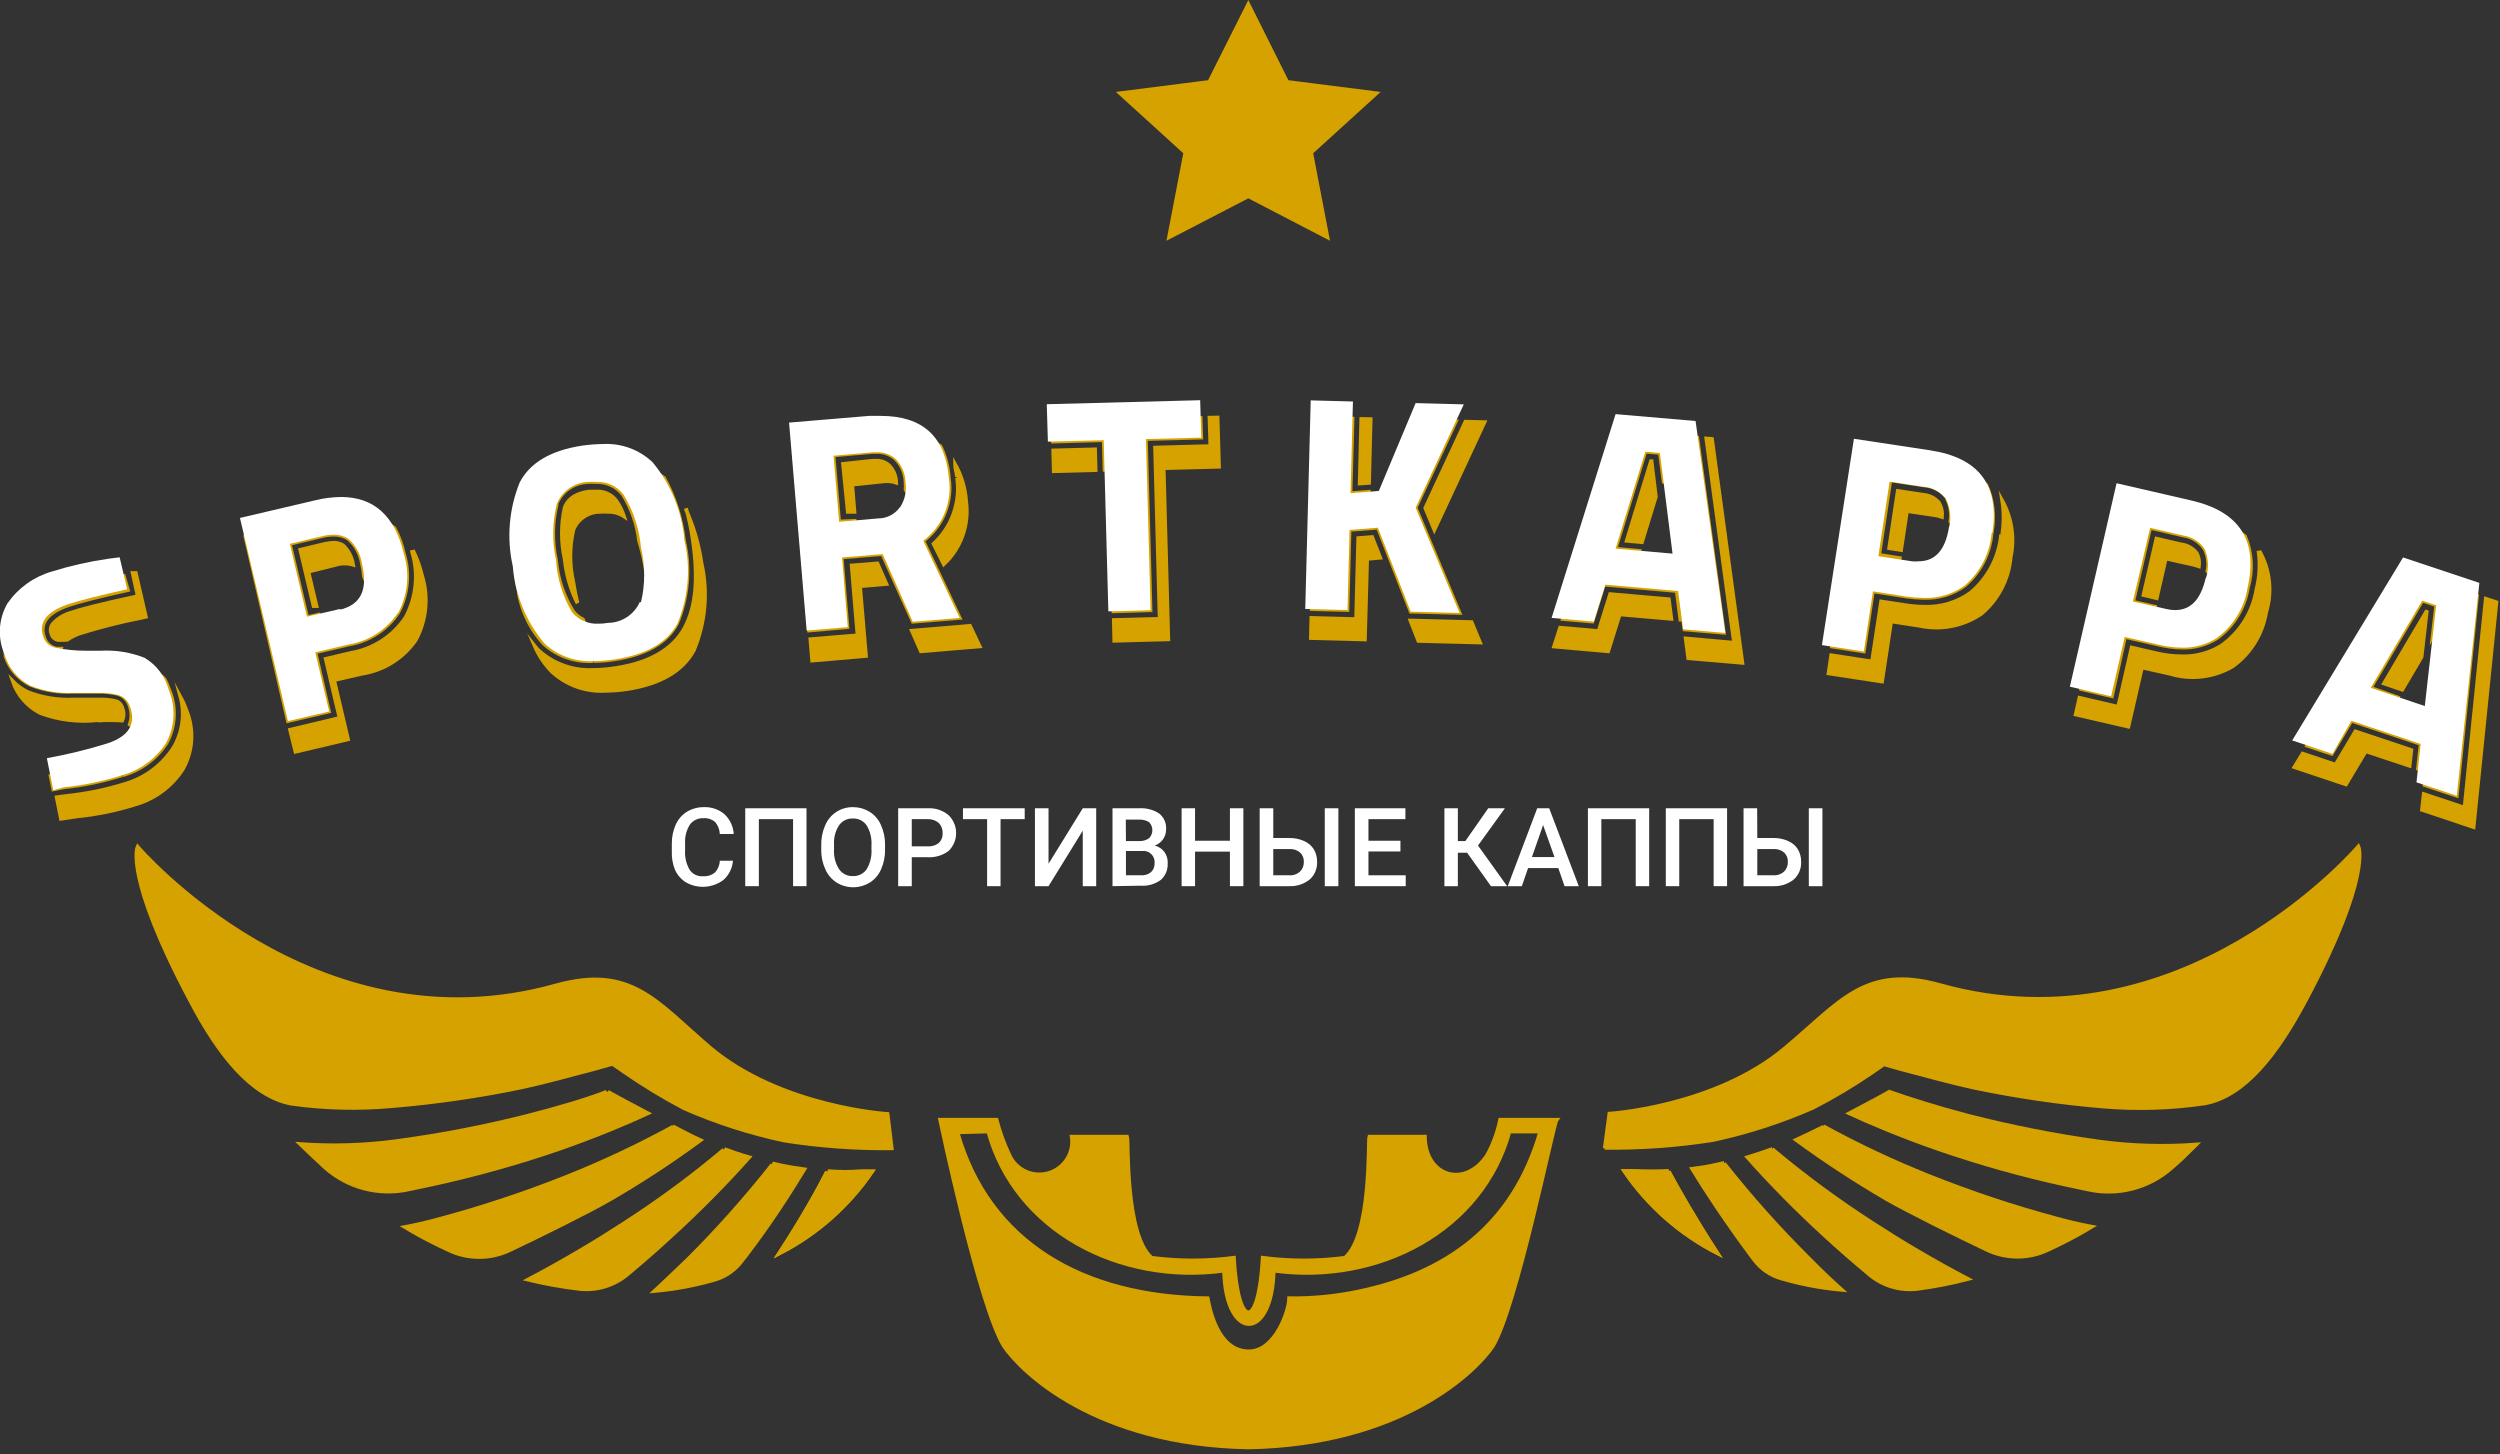 <svg width="361" height="210" viewBox="0 0 361 210" fill="none" xmlns="http://www.w3.org/2000/svg">
<rect x="0" y="0" width="361" height="210" fill="#333333" stroke="none"/>
<g clip-path="url(#clip0_1_139)">
<path fill-rule="evenodd" clip-rule="evenodd" d="M111.517 167.992L112.856 168.292C113.942 168.523 115.166 168.708 116.159 168.847C114.289 171.895 111.54 176.33 107.544 181.55C107.428 181.666 107.336 181.805 107.221 181.943C106.256 183.313 104.856 184.315 103.248 184.784C100.397 185.613 97.473 186.162 94.517 186.424C96.249 184.807 97.866 183.237 99.367 181.805C103.683 177.498 107.74 172.94 111.517 168.154" fill="#D5A200"/>
<path d="M111.517 167.992L112.856 168.292C113.942 168.523 115.166 168.708 116.159 168.847C114.289 171.895 111.54 176.33 107.544 181.55C107.428 181.666 107.336 181.805 107.221 181.943C106.256 183.313 104.856 184.315 103.248 184.784C100.397 185.613 97.473 186.162 94.517 186.424C96.249 184.807 97.866 183.237 99.367 181.805C103.683 177.498 107.74 172.94 111.517 168.154" stroke="#D5A200" stroke-width="0.531" stroke-miterlimit="10"/>
<path fill-rule="evenodd" clip-rule="evenodd" d="M104.588 165.913C105.789 166.352 106.898 166.745 108.191 167.114C104.66 171.068 100.929 174.838 97.012 178.409C95.072 180.211 92.924 182.082 90.614 184.022C89.66 184.821 88.554 185.419 87.364 185.78C86.173 186.141 84.921 186.258 83.684 186.124C81.172 185.831 78.681 185.383 76.224 184.784C81.398 182.059 85.971 179.333 89.875 176.792C94.985 173.518 99.877 169.915 104.519 166.005" fill="#D5A200"/>
<path d="M104.588 165.913C105.789 166.352 106.898 166.745 108.191 167.114C104.66 171.068 100.929 174.838 97.012 178.409C95.072 180.211 92.924 182.082 90.614 184.022C89.66 184.821 88.554 185.419 87.364 185.78C86.173 186.141 84.921 186.258 83.684 186.124C81.172 185.831 78.681 185.383 76.224 184.784C81.398 182.059 85.971 179.333 89.875 176.792C94.985 173.518 99.877 169.915 104.519 166.005" stroke="#D5A200" stroke-width="0.531" stroke-miterlimit="10"/>
<path fill-rule="evenodd" clip-rule="evenodd" d="M119.532 169.147C121.179 169.237 122.829 169.237 124.475 169.147H125.953C122.534 174.174 117.903 178.257 112.487 181.019C115.79 175.938 118.123 171.78 119.417 169.193" fill="#D5A200"/>
<path d="M119.532 169.147C121.179 169.237 122.829 169.237 124.475 169.147H125.953C122.534 174.174 117.903 178.257 112.487 181.019C115.79 175.938 118.123 171.78 119.417 169.193" stroke="#D5A200" stroke-width="0.531" stroke-miterlimit="10"/>
<path fill-rule="evenodd" clip-rule="evenodd" d="M97.15 162.633L99.783 163.996L101.169 164.643C96.998 167.707 92.664 170.544 88.188 173.143C85.046 174.967 78.117 178.386 73.59 180.534C72.218 181.184 70.719 181.52 69.201 181.52C67.683 181.52 66.184 181.184 64.813 180.534L63.45 179.887C61.717 179.056 60.054 178.155 58.438 177.185C60.054 176.885 61.74 176.492 63.427 176.03C69.702 174.347 75.872 172.296 81.905 169.886C87.144 167.797 92.25 165.39 97.196 162.679" fill="#D5A200"/>
<path d="M97.15 162.633L99.783 163.996L101.169 164.643C96.998 167.707 92.664 170.544 88.188 173.143C85.046 174.967 78.117 178.386 73.59 180.534C72.218 181.184 70.719 181.52 69.201 181.52C67.683 181.52 66.184 181.184 64.813 180.534L63.45 179.887C61.717 179.056 60.054 178.155 58.438 177.185C60.054 176.885 61.74 176.492 63.427 176.03C69.702 174.347 75.872 172.296 81.905 169.886C87.144 167.797 92.25 165.39 97.196 162.679" stroke="#D5A200" stroke-width="0.531" stroke-miterlimit="10"/>
<path fill-rule="evenodd" clip-rule="evenodd" d="M128.772 165.821C123.552 165.88 118.337 165.501 113.18 164.689C108.257 163.631 103.452 162.084 98.837 160.069C95.811 158.482 92.888 156.707 90.082 154.757L88.442 153.625L85.994 154.318C83.061 155.103 78.164 156.42 75.438 156.997C69.255 158.284 62.999 159.194 56.706 159.723C51.82 160.171 46.898 160.054 42.039 159.376C36.333 158.268 31.621 152.447 27.441 144.455C17.878 126.462 19.864 122.258 19.864 122.258C19.864 122.258 45.272 152.1 80.22 142.307C91.168 139.258 94.725 144.617 102.625 151.361C112.857 159.908 128.171 160.855 128.171 160.855L128.772 165.821Z" fill="#D5A200" stroke="#D5A200" stroke-width="0.531" stroke-miterlimit="10"/>
<path fill-rule="evenodd" clip-rule="evenodd" d="M87.772 157.644C89.111 158.383 91.167 159.515 93.569 160.762C90.567 162.148 86.224 163.996 80.727 165.913C74.712 167.981 68.58 169.693 62.364 171.041L58.992 171.757C56.88 172.218 54.689 172.174 52.598 171.628C50.507 171.082 48.574 170.05 46.957 168.616C45.71 167.484 44.486 166.306 43.331 165.197C47.953 165.535 52.597 165.395 57.19 164.781C63.6 163.926 69.955 162.699 76.223 161.109C80.842 159.908 84.653 158.799 87.61 157.644" fill="#D5A200"/>
<path d="M87.772 157.644C89.111 158.383 91.167 159.515 93.569 160.762C90.567 162.148 86.224 163.996 80.727 165.913C74.712 167.981 68.58 169.693 62.364 171.041L58.992 171.757C56.88 172.218 54.689 172.174 52.598 171.628C50.507 171.082 48.574 170.05 46.957 168.616C45.71 167.484 44.486 166.306 43.331 165.197C47.953 165.535 52.597 165.395 57.19 164.781C63.6 163.926 69.955 162.699 76.223 161.109C80.842 159.908 84.653 158.799 87.61 157.644" stroke="#D5A200" stroke-width="0.531" stroke-miterlimit="10"/>
<path fill-rule="evenodd" clip-rule="evenodd" d="M119.532 169.147C121.179 169.237 122.829 169.237 124.475 169.147H125.953C122.534 174.174 117.903 178.257 112.487 181.019C115.79 175.938 118.123 171.78 119.417 169.193" fill="#D5A200"/>
<path d="M119.532 169.147C121.179 169.237 122.829 169.237 124.475 169.147H125.953C122.534 174.174 117.903 178.257 112.487 181.019C115.79 175.938 118.123 171.78 119.417 169.193" stroke="#D5A200" stroke-width="0.531" stroke-miterlimit="10"/>
<path fill-rule="evenodd" clip-rule="evenodd" d="M248.973 167.992C252.752 172.783 256.817 177.341 261.145 181.643C262.624 183.144 264.241 184.715 265.973 186.262C263.016 186 260.092 185.451 257.242 184.622C255.647 184.177 254.248 183.209 253.269 181.874L252.969 181.481C249.088 176.261 246.201 171.826 244.33 168.777C245.439 168.639 246.64 168.454 247.633 168.223L248.973 167.923" fill="#D5A200"/>
<path d="M248.973 167.992C252.752 172.783 256.817 177.341 261.145 181.643C262.624 183.144 264.241 184.715 265.973 186.262C263.016 186 260.092 185.451 257.242 184.622C255.647 184.177 254.248 183.209 253.269 181.874L252.969 181.481C249.088 176.261 246.201 171.826 244.33 168.777C245.439 168.639 246.64 168.454 247.633 168.223L248.973 167.923" stroke="#D5A200" stroke-width="0.531" stroke-miterlimit="10"/>
<path fill-rule="evenodd" clip-rule="evenodd" d="M255.903 165.913C260.55 169.817 265.441 173.42 270.548 176.7C274.451 179.241 279.025 181.966 284.199 184.692C281.774 185.321 279.313 185.799 276.83 186.124C275.593 186.266 274.339 186.153 273.147 185.792C271.956 185.43 270.851 184.828 269.901 184.022C267.591 182.082 265.42 180.211 263.48 178.409C259.57 174.837 255.847 171.067 252.323 167.114C253.547 166.745 254.633 166.352 255.927 165.913" fill="#D5A200"/>
<path d="M255.903 165.913C260.55 169.817 265.441 173.42 270.548 176.7C274.451 179.241 279.025 181.966 284.199 184.692C281.774 185.321 279.313 185.799 276.83 186.124C275.593 186.266 274.339 186.153 273.147 185.792C271.956 185.43 270.851 184.828 269.901 184.022C267.591 182.082 265.42 180.211 263.48 178.409C259.57 174.837 255.847 171.067 252.323 167.114C253.547 166.745 254.633 166.352 255.927 165.913" stroke="#D5A200" stroke-width="0.531" stroke-miterlimit="10"/>
<path fill-rule="evenodd" clip-rule="evenodd" d="M240.958 169.147C242.367 171.757 244.7 175.891 248.003 180.973C242.588 178.211 237.956 174.127 234.537 169.101H236.015C237.662 169.191 239.312 169.191 240.958 169.101" fill="#D5A200"/>
<path d="M240.958 169.147C242.367 171.757 244.7 175.891 248.003 180.973C242.588 178.211 237.956 174.127 234.537 169.101H236.015C237.662 169.191 239.312 169.191 240.958 169.101" stroke="#D5A200" stroke-width="0.531" stroke-miterlimit="10"/>
<path fill-rule="evenodd" clip-rule="evenodd" d="M263.317 162.633C268.262 165.344 273.369 167.75 278.608 169.84C284.641 172.249 290.811 174.301 297.086 175.984C298.795 176.446 300.458 176.838 302.075 177.139C300.458 178.109 298.795 179.01 297.086 179.841L295.723 180.488C294.347 181.138 292.845 181.475 291.323 181.475C289.801 181.475 288.299 181.138 286.923 180.488C282.419 178.34 275.489 174.921 272.325 173.096C267.855 170.487 263.523 167.65 259.344 164.596L260.73 163.95L263.363 162.679" fill="#D5A200"/>
<path d="M263.317 162.633C268.262 165.344 273.369 167.75 278.608 169.84C284.641 172.249 290.811 174.301 297.086 175.984C298.795 176.446 300.458 176.838 302.075 177.139C300.458 178.109 298.795 179.01 297.086 179.841L295.723 180.488C294.347 181.138 292.845 181.475 291.323 181.475C289.801 181.475 288.299 181.138 286.923 180.488C282.419 178.34 275.489 174.921 272.325 173.096C267.855 170.487 263.523 167.65 259.344 164.596L260.73 163.95L263.363 162.679" stroke="#D5A200" stroke-width="0.531" stroke-miterlimit="10"/>
<path fill-rule="evenodd" clip-rule="evenodd" d="M231.719 165.821L232.389 160.808C232.389 160.808 247.679 159.861 257.796 151.315C265.719 144.686 269.345 139.212 280.201 142.261C315.218 152.054 340.557 122.212 340.557 122.212C340.557 122.212 342.543 126.416 332.98 144.409C328.8 152.285 324.111 158.268 318.406 159.33C313.551 160.047 308.629 160.202 303.738 159.792C297.46 159.262 291.22 158.351 285.052 157.067C282.327 156.489 277.43 155.173 274.496 154.387L272.048 153.694L270.408 154.826C267.626 156.734 264.725 158.462 261.723 160C257.105 162.008 252.301 163.555 247.379 164.62C242.2 165.434 236.961 165.813 231.719 165.751" fill="#D5A200"/>
<path d="M231.719 165.821L232.389 160.808C232.389 160.808 247.679 159.861 257.796 151.315C265.719 144.686 269.345 139.212 280.201 142.261C315.218 152.054 340.557 122.212 340.557 122.212C340.557 122.212 342.543 126.416 332.98 144.409C328.8 152.285 324.111 158.268 318.406 159.33C313.551 160.047 308.629 160.202 303.738 159.792C297.46 159.262 291.22 158.351 285.052 157.067C282.327 156.489 277.43 155.173 274.496 154.387L272.048 153.694L270.408 154.826C267.626 156.734 264.725 158.462 261.723 160C257.105 162.008 252.301 163.555 247.379 164.62C242.2 165.434 236.961 165.813 231.719 165.751" stroke="#D5A200" stroke-width="0.531" stroke-miterlimit="10"/>
<path fill-rule="evenodd" clip-rule="evenodd" d="M272.811 157.644C275.791 158.683 279.741 159.954 284.199 161.109C290.451 162.718 296.79 163.968 303.185 164.851C307.816 165.473 312.5 165.612 317.159 165.266C316.005 166.421 314.85 167.576 313.533 168.685C311.91 170.107 309.975 171.127 307.884 171.661C305.793 172.194 303.605 172.227 301.499 171.757L298.127 171.041C291.942 169.69 285.841 167.978 279.856 165.913C274.382 163.996 270.016 162.148 267.014 160.762C269.323 159.515 271.472 158.452 272.811 157.644Z" fill="#D5A200" stroke="#D5A200" stroke-width="0.531" stroke-miterlimit="10"/>
<path fill-rule="evenodd" clip-rule="evenodd" d="M240.958 169.147C242.367 171.757 244.7 175.891 248.003 180.973C242.588 178.211 237.956 174.127 234.537 169.101H236.015C237.662 169.191 239.312 169.191 240.958 169.101" fill="#D5A200"/>
<path d="M240.958 169.147C242.367 171.757 244.7 175.891 248.003 180.973C242.588 178.211 237.956 174.127 234.537 169.101H236.015C237.662 169.191 239.312 169.191 240.958 169.101" stroke="#D5A200" stroke-width="0.531" stroke-miterlimit="10"/>
<path d="M216.613 161.686C216.253 163.462 215.63 165.175 214.765 166.768C211.624 171.618 205.826 169.978 205.757 164.134H197.719C197.534 164.666 198.066 178.294 194.208 181.62C190.267 182.13 186.277 182.13 182.336 181.62C181.735 192.199 178.779 192.037 178.178 181.62C174.237 182.13 170.247 182.13 166.306 181.62C162.448 178.363 162.957 164.573 162.772 164.134H154.757C154.928 165.268 154.683 166.425 154.066 167.391C153.45 168.357 152.504 169.067 151.404 169.388C150.303 169.71 149.124 169.622 148.084 169.14C147.044 168.658 146.214 167.815 145.749 166.768C144.981 165.133 144.363 163.432 143.901 161.686H135.747C135.747 161.686 141.406 188.688 144.986 194.416C147.412 197.973 158.014 208.598 180.28 209.014C202.523 208.598 213.149 197.973 215.551 194.416C219.015 188.757 224.305 162.31 224.79 161.686H216.613ZM142.7 163.395C146.58 177.647 161.571 185.546 176.746 183.491C176.977 193.7 183.675 193.838 183.93 183.491C199.105 185.546 214.096 177.647 217.976 163.395H222.411C218.461 177.046 208.806 183.86 196.148 186.493C192.861 187.186 189.506 187.511 186.147 187.463C186.147 189.265 184.137 195.132 180.349 195.132C176.561 195.132 175.014 190.882 174.39 187.463C156.258 187.279 142.746 179.31 138.265 163.511L142.7 163.395Z" fill="#D5A200" stroke="#D5A200" stroke-width="0.531" stroke-miterlimit="10"/>
<path d="M105.835 124.29C105.756 125.344 105.276 126.328 104.495 127.039C103.723 127.63 102.795 127.98 101.825 128.045C100.856 128.111 99.888 127.89 99.044 127.409C98.354 126.976 97.808 126.349 97.473 125.607C97.132 124.765 96.974 123.859 97.011 122.951V121.888C96.991 120.927 97.18 119.974 97.566 119.093C97.908 118.324 98.471 117.673 99.182 117.222C99.92 116.775 100.768 116.543 101.631 116.553C102.716 116.504 103.78 116.867 104.61 117.569C105.409 118.316 105.889 119.342 105.95 120.433H103.941C103.918 119.786 103.674 119.166 103.248 118.678C102.784 118.29 102.187 118.099 101.585 118.146C101.207 118.128 100.83 118.202 100.488 118.363C100.145 118.525 99.848 118.767 99.621 119.07C99.113 119.885 98.87 120.837 98.928 121.796V122.789C98.863 123.764 99.088 124.737 99.575 125.584C99.782 125.897 100.069 126.15 100.406 126.316C100.743 126.482 101.117 126.557 101.492 126.531C102.106 126.582 102.716 126.401 103.201 126.023C103.653 125.556 103.916 124.939 103.941 124.29H105.835Z" fill="white"/>
<path d="M116.46 127.963H114.52V118.285H109.577V127.963H107.613V116.714H116.46V127.963Z" fill="white"/>
<path d="M127.802 122.627C127.828 123.628 127.631 124.622 127.224 125.538C126.882 126.326 126.311 126.994 125.585 127.455C124.887 127.878 124.09 128.109 123.275 128.125C122.412 128.134 121.564 127.902 120.826 127.455C120.1 126.994 119.529 126.326 119.186 125.538C118.775 124.648 118.57 123.677 118.586 122.697V122.05C118.563 121.057 118.76 120.07 119.163 119.163C119.5 118.364 120.071 117.687 120.801 117.221C121.531 116.755 122.386 116.522 123.252 116.552C124.069 116.559 124.868 116.791 125.561 117.222C126.291 117.669 126.864 118.331 127.201 119.116C127.613 120.022 127.818 121.009 127.802 122.004V122.627ZM125.839 122.05C125.904 121.047 125.662 120.048 125.146 119.186C124.923 118.863 124.621 118.603 124.269 118.429C123.918 118.255 123.528 118.174 123.136 118.192C122.748 118.178 122.363 118.261 122.016 118.435C121.669 118.608 121.371 118.867 121.15 119.186C120.619 120.017 120.368 120.996 120.434 121.981V122.627C120.366 123.633 120.616 124.636 121.15 125.491C121.37 125.818 121.67 126.083 122.022 126.261C122.374 126.439 122.765 126.524 123.159 126.508C123.547 126.522 123.932 126.439 124.28 126.266C124.627 126.092 124.925 125.834 125.146 125.515C125.664 124.645 125.906 123.638 125.839 122.627V122.05Z" fill="white"/>
<path d="M131.659 123.782V127.963H129.695V116.714H133.968C135.059 116.651 136.133 117.007 136.971 117.707C137.318 118.043 137.593 118.445 137.781 118.89C137.969 119.334 138.066 119.812 138.066 120.294C138.066 120.777 137.969 121.255 137.781 121.699C137.593 122.143 137.318 122.545 136.971 122.881C136.093 123.533 135.013 123.852 133.922 123.782H131.659ZM131.659 122.211H133.968C134.542 122.254 135.11 122.081 135.562 121.726C135.751 121.546 135.899 121.326 135.995 121.083C136.09 120.84 136.132 120.578 136.117 120.317C136.13 120.046 136.088 119.775 135.993 119.521C135.897 119.267 135.751 119.035 135.562 118.839C135.138 118.476 134.596 118.279 134.038 118.285H131.659V122.211Z" fill="white"/>
<path d="M147.967 118.285H144.479V127.963H142.539V118.285H139.051V116.714H147.967V118.285Z" fill="white"/>
<path d="M156.351 116.714H158.291V127.963H156.351V119.948L151.408 127.963H149.444V116.714H151.408V124.729L156.351 116.714Z" fill="white"/>
<path d="M160.646 127.963V116.714H164.481C165.508 116.647 166.529 116.914 167.391 117.477C167.733 117.751 168.002 118.105 168.175 118.508C168.349 118.91 168.42 119.349 168.384 119.786C168.384 120.294 168.226 120.789 167.932 121.203C167.639 121.616 167.223 121.929 166.744 122.096C167.31 122.237 167.809 122.572 168.153 123.043C168.5 123.534 168.664 124.131 168.615 124.729C168.631 125.162 168.552 125.592 168.385 125.991C168.217 126.39 167.965 126.748 167.645 127.039C166.809 127.665 165.776 127.968 164.735 127.894L160.646 127.963ZM162.587 121.449H164.504C165.014 121.473 165.518 121.327 165.936 121.034C166.235 120.724 166.402 120.31 166.402 119.879C166.402 119.448 166.235 119.034 165.936 118.724C165.494 118.448 164.977 118.319 164.458 118.354H162.564L162.587 121.449ZM162.587 122.881V126.392H164.758C165.273 126.429 165.784 126.273 166.19 125.954C166.364 125.792 166.502 125.595 166.593 125.376C166.685 125.157 166.729 124.921 166.721 124.683C166.751 124.439 166.725 124.192 166.645 123.96C166.565 123.728 166.433 123.517 166.26 123.343C166.086 123.169 165.875 123.038 165.643 122.958C165.411 122.878 165.163 122.852 164.92 122.881H162.587Z" fill="white"/>
<path d="M179.541 127.963H177.601V122.974H172.565V127.963H170.625V116.714H172.565V121.403H177.601V116.714H179.541V127.963Z" fill="white"/>
<path d="M183.86 121.011H186.17C186.91 120.993 187.644 121.143 188.318 121.449C188.897 121.699 189.388 122.118 189.727 122.651C190.041 123.198 190.201 123.821 190.189 124.452C190.21 124.928 190.125 125.402 189.941 125.841C189.758 126.281 189.479 126.674 189.126 126.993C188.303 127.654 187.271 127.998 186.216 127.963H181.896V116.714H183.86V121.011ZM183.86 122.604V126.392H186.17C186.45 126.413 186.732 126.377 186.998 126.285C187.264 126.194 187.509 126.05 187.717 125.861C187.903 125.678 188.048 125.458 188.143 125.215C188.239 124.973 188.282 124.713 188.272 124.452C188.284 124.204 188.244 123.956 188.152 123.724C188.06 123.493 187.92 123.285 187.74 123.113C187.324 122.756 186.786 122.574 186.239 122.604H183.86ZM193.261 127.963H191.297V116.714H193.261V127.963Z" fill="white"/>
<path d="M202.224 122.951H197.604V126.392H202.986V127.963H195.641V116.714H202.94V118.285H197.604V121.403H202.224V122.951Z" fill="white"/>
<path d="M211.854 123.136H210.514V127.963H208.574V116.714H210.514V121.449H211.6L214.903 116.714H217.305L213.425 122.096L217.629 127.963H215.296L211.854 123.136Z" fill="white"/>
<path d="M225.021 125.353H220.655L219.754 127.963H217.722L221.972 116.714H223.704L227.977 127.963H225.921L225.021 125.353ZM221.209 123.759H224.466L222.826 119.14L221.209 123.759Z" fill="white"/>
<path d="M238.14 127.963H236.2V118.285H231.234V127.963H229.294V116.714H238.14V127.963Z" fill="white"/>
<path d="M249.39 127.963H247.449V118.285H242.483V127.963H240.543V116.714H249.39V127.963Z" fill="white"/>
<path d="M253.755 121.011H256.065C256.805 120.99 257.54 121.14 258.213 121.449C258.797 121.693 259.289 122.113 259.622 122.651C259.936 123.198 260.096 123.821 260.084 124.452C260.105 124.928 260.02 125.402 259.837 125.841C259.653 126.281 259.375 126.674 259.021 126.993C258.199 127.654 257.166 127.998 256.111 127.963H251.769V116.714H253.732L253.755 121.011ZM253.755 122.604V126.392H256.065C256.345 126.413 256.627 126.377 256.893 126.285C257.159 126.194 257.404 126.05 257.612 125.861C257.798 125.678 257.943 125.458 258.038 125.215C258.134 124.973 258.178 124.713 258.167 124.452C258.179 124.204 258.139 123.956 258.047 123.724C257.955 123.493 257.815 123.285 257.635 123.113C257.219 122.756 256.681 122.574 256.134 122.604H253.755ZM263.156 127.963H261.193V116.714H263.156V127.963Z" fill="white"/>
<path d="M127.686 69.502C128.272 69.444 128.863 69.515 129.418 69.71C129.41 68.779 129.046 67.887 128.402 67.215C128.141 66.976 127.835 66.792 127.502 66.673C127.169 66.554 126.815 66.503 126.462 66.522H126.023L121.727 66.984L122.42 73.914H123.39L123.066 69.987L127.686 69.502Z" fill="#D5A200" stroke="#D5A200" stroke-width="0.531" stroke-miterlimit="10"/>
<path d="M152.054 63.774L159.376 63.566L159.491 67.839L160.23 67.816L160.785 88.281L166.143 88.119L165.474 63.404L173.466 63.196L173.373 60.355L151.984 60.933L152.054 63.774Z" fill="#D5A200" stroke="#D5A200" stroke-width="0.531" stroke-miterlimit="10"/>
<path d="M131.821 89.782L138.589 89.228L133.322 78.094C134.694 77.061 135.762 75.677 136.412 74.087C137.063 72.498 137.272 70.762 137.018 69.063C136.915 67.461 136.508 65.893 135.817 64.444C133.228 62.744 130.094 62.084 127.04 62.596L114.521 63.658L116.83 91.052L122.374 90.567L121.542 80.497L127.409 80.012L131.821 89.782ZM121.173 75.3L120.364 65.76L125.931 65.275H126.462C126.987 65.241 127.513 65.314 128.01 65.488C128.506 65.663 128.961 65.936 129.349 66.291C130.223 67.191 130.726 68.387 130.758 69.641C130.793 69.986 130.793 70.334 130.758 70.68C131.239 71.361 131.526 72.159 131.59 72.99C131.756 74.113 131.518 75.259 130.92 76.224C130.632 76.606 130.259 76.916 129.829 77.129C129.4 77.341 128.927 77.45 128.449 77.448L123.621 77.84L123.413 75.207L121.173 75.3Z" fill="#D5A200" stroke="#D5A200" stroke-width="0.531" stroke-miterlimit="10"/>
<path d="M138.195 68.971C138.453 70.721 138.278 72.507 137.686 74.174C137.095 75.841 136.103 77.338 134.8 78.533L136.278 81.49C137.507 80.343 138.442 78.918 139.005 77.334C139.568 75.75 139.742 74.054 139.512 72.389C139.384 70.489 138.831 68.642 137.895 66.984C137.895 67.585 138.126 68.208 138.195 68.878" fill="#D5A200"/>
<path d="M138.195 68.971C138.453 70.721 138.278 72.507 137.686 74.174C137.095 75.841 136.103 77.338 134.8 78.533L136.278 81.49C137.507 80.343 138.442 78.918 139.005 77.334C139.568 75.75 139.742 74.054 139.512 72.389C139.384 70.489 138.831 68.642 137.895 66.984C137.895 67.585 138.126 68.208 138.195 68.878" stroke="#D5A200" stroke-width="0.531" stroke-miterlimit="10"/>
<path d="M85.695 95.464C86.716 95.454 87.735 95.37 88.743 95.21C93.271 94.517 96.273 92.8 97.752 90.059C99.347 86.254 99.702 82.044 98.768 78.025C98.401 74.866 97.428 71.808 95.904 69.017C94.441 67.944 92.759 67.206 90.979 66.854C89.199 66.503 87.363 66.547 85.602 66.984C80.821 67.723 77.587 69.664 75.993 72.736C74.335 76.742 73.955 81.163 74.908 85.393C74.908 85.878 75.07 86.34 75.162 86.802C75.769 89.101 76.926 91.218 78.534 92.969C79.492 93.835 80.612 94.501 81.829 94.93C83.046 95.358 84.337 95.54 85.625 95.464M80.336 72.805C80.692 71.905 81.3 71.126 82.086 70.561C82.872 69.996 83.804 69.669 84.771 69.617C85.201 69.585 85.634 69.585 86.064 69.617C86.814 69.581 87.561 69.729 88.242 70.047C88.922 70.365 89.514 70.844 89.968 71.442C91.217 73.463 92.006 75.734 92.278 78.094C92.731 79.567 93.071 81.073 93.294 82.599C93.854 85.062 93.854 87.619 93.294 90.082C92.93 90.774 92.386 91.354 91.719 91.761C91.052 92.167 90.287 92.386 89.506 92.392C88.731 92.62 87.908 92.624 87.131 92.403C86.354 92.182 85.656 91.746 85.117 91.145C84.722 90.623 84.403 90.047 84.17 89.436C83.62 89.171 83.138 88.784 82.761 88.304C81.361 86.046 80.514 83.49 80.29 80.843C79.708 78.183 79.748 75.424 80.405 72.782" fill="#D5A200"/>
<path d="M85.695 95.464C86.716 95.454 87.735 95.37 88.743 95.21C93.271 94.517 96.273 92.8 97.752 90.059C99.347 86.254 99.702 82.044 98.768 78.025C98.401 74.866 97.428 71.808 95.904 69.017C94.441 67.944 92.759 67.206 90.979 66.854C89.199 66.503 87.363 66.547 85.602 66.984C80.821 67.723 77.587 69.664 75.993 72.736C74.335 76.742 73.955 81.163 74.908 85.393C74.908 85.878 75.07 86.34 75.162 86.802C75.769 89.101 76.926 91.218 78.534 92.969C79.492 93.835 80.612 94.501 81.829 94.93C83.046 95.358 84.337 95.54 85.625 95.464M80.336 72.805C80.692 71.905 81.3 71.126 82.086 70.561C82.872 69.996 83.804 69.669 84.771 69.617C85.201 69.585 85.634 69.585 86.064 69.617C86.814 69.581 87.561 69.729 88.242 70.047C88.922 70.365 89.514 70.844 89.968 71.442C91.217 73.463 92.006 75.734 92.278 78.094C92.731 79.567 93.071 81.073 93.294 82.599C93.854 85.062 93.854 87.619 93.294 90.082C92.93 90.774 92.386 91.354 91.719 91.761C91.052 92.167 90.287 92.386 89.506 92.392C88.731 92.62 87.908 92.624 87.131 92.403C86.354 92.182 85.656 91.746 85.117 91.145C84.722 90.623 84.403 90.047 84.17 89.436C83.62 89.171 83.138 88.784 82.761 88.304C81.361 86.046 80.514 83.49 80.29 80.843C79.708 78.183 79.748 75.424 80.405 72.782" stroke="#D5A200" stroke-width="0.531" stroke-miterlimit="10"/>
<path d="M83.385 87.056C83.177 86.179 82.969 85.209 82.807 84.123C82.224 81.608 82.224 78.993 82.807 76.478C83.121 75.714 83.656 75.062 84.343 74.605C85.031 74.148 85.839 73.907 86.665 73.914C87.049 73.882 87.435 73.882 87.82 73.914C88.64 73.894 89.446 74.128 90.129 74.584C89.86 73.761 89.471 72.983 88.974 72.274C88.637 71.837 88.197 71.49 87.693 71.265C87.189 71.039 86.638 70.941 86.087 70.98H85.001C82.53 71.373 81.837 72.505 81.537 73.29C80.994 75.747 80.994 78.293 81.537 80.751C81.763 82.97 82.389 85.13 83.385 87.126" fill="#D5A200"/>
<path d="M83.385 87.056C83.177 86.179 82.969 85.209 82.807 84.123C82.224 81.608 82.224 78.993 82.807 76.478C83.121 75.714 83.656 75.062 84.343 74.605C85.031 74.148 85.839 73.907 86.665 73.914C87.049 73.882 87.435 73.882 87.82 73.914C88.64 73.894 89.446 74.128 90.129 74.584C89.86 73.761 89.471 72.983 88.974 72.274C88.637 71.837 88.197 71.49 87.693 71.265C87.189 71.039 86.638 70.941 86.087 70.98H85.001C82.53 71.373 81.837 72.505 81.537 73.29C80.994 75.747 80.994 78.293 81.537 80.751C81.763 82.97 82.389 85.13 83.385 87.126" stroke="#D5A200" stroke-width="0.531" stroke-miterlimit="10"/>
<path d="M196.333 69.825L197.696 69.733L197.927 60.517L196.564 60.494L196.333 69.825Z" fill="#D5A200" stroke="#D5A200" stroke-width="0.531" stroke-miterlimit="10"/>
<path d="M316.766 81.559L317.529 81.79C317.615 81.16 317.519 80.519 317.252 79.942C316.984 79.567 316.64 79.254 316.241 79.023C315.843 78.792 315.4 78.648 314.942 78.603L311.385 77.771L309.514 85.925L311.431 86.387L312.747 80.658L316.766 81.559Z" fill="#D5A200" stroke="#D5A200" stroke-width="0.531" stroke-miterlimit="10"/>
<path d="M306.857 91.976L311.708 93.085C312.828 93.357 313.974 93.504 315.126 93.524C316.897 93.563 318.64 93.081 320.139 92.138C322.53 90.399 324.133 87.782 324.596 84.862C325.326 82.41 325.179 79.78 324.181 77.425C322.459 76.131 320.471 75.24 318.36 74.814L306.811 72.158L300.528 99.506L304.963 100.546L306.857 91.976ZM310.484 76.224L315.265 77.332C315.89 77.421 316.49 77.642 317.024 77.981C317.557 78.32 318.013 78.768 318.36 79.296C318.837 80.278 318.975 81.391 318.753 82.46C318.981 82.641 319.176 82.86 319.33 83.107C319.757 84.254 319.757 85.516 319.33 86.664C318.383 90.821 316.327 90.914 314.71 90.544L310.738 89.62L311.2 87.611L308.035 86.895L310.484 76.224Z" fill="#D5A200" stroke="#D5A200" stroke-width="0.531" stroke-miterlimit="10"/>
<path d="M354.763 114.913L357.696 86.04L348.203 82.853L333.166 107.683L336.7 108.861L339.541 104.08L349.542 107.429L349.15 111.009L350.305 111.402L350.097 113.365L354.763 114.913ZM345.292 102.301L346.239 100.707L342.336 99.321L349.773 86.733L351.783 87.403L351.252 92.022L351.852 91.029L352.568 91.283L351.09 104.264L345.292 102.301Z" fill="#D5A200" stroke="#D5A200" stroke-width="0.531" stroke-miterlimit="10"/>
<path d="M350.42 88.35L350.35 88.327L344.229 98.698L346.886 99.599L349.681 94.864L350.42 88.35Z" fill="#D5A200" stroke="#D5A200" stroke-width="0.531" stroke-miterlimit="10"/>
<path d="M245.093 63.196L234.284 62.272L225.668 89.389L229.941 89.759L231.604 84.423L242.114 85.347L242.645 89.482H243.038L243.222 90.891L248.928 91.376L245.093 63.196ZM236.016 81.859L236.732 79.549L233.29 79.226L237.587 65.229L239.688 65.413L240.22 69.548H240.635L242.229 82.344L236.016 81.859Z" fill="#D5A200" stroke="#D5A200" stroke-width="0.531" stroke-miterlimit="10"/>
<path d="M210.238 60.84L205.549 60.725L200.213 73.452L197.58 73.683L197.649 71.003L195.016 71.211L195.316 60.447L190.119 60.309L189.403 87.957L194.577 88.096L194.878 76.524L198.966 76.2L203.701 88.327L210.769 88.511L204.417 73.313L210.238 60.84Z" fill="#D5A200" stroke="#D5A200" stroke-width="0.531" stroke-miterlimit="10"/>
<path d="M274.035 70.888L272.788 79.157L274.52 79.434L275.375 73.798L279.394 74.399C279.747 74.453 280.095 74.538 280.434 74.653C280.503 73.949 280.358 73.24 280.018 72.62C279.731 72.279 279.379 71.999 278.982 71.797C278.586 71.594 278.152 71.474 277.708 71.442L274.035 70.888Z" fill="#D5A200" stroke="#D5A200" stroke-width="0.531" stroke-miterlimit="10"/>
<path d="M238.487 66.592H238.395L234.884 78.094L237.101 78.302L239.111 71.719L238.487 66.592Z" fill="#D5A200" stroke="#D5A200" stroke-width="0.531" stroke-miterlimit="10"/>
<path d="M268.699 65.783L264.519 93.362L269.138 94.078L270.455 85.393L275.352 86.156C276.17 86.271 276.996 86.333 277.823 86.34C279.922 86.415 281.986 85.789 283.69 84.562C285.944 82.644 287.347 79.912 287.593 76.963C288.059 74.629 287.793 72.209 286.831 70.033C284.914 68.685 282.691 67.836 280.364 67.562L268.699 65.783ZM281.08 71.904C281.633 72.944 281.828 74.138 281.634 75.3C281.803 75.424 281.944 75.581 282.05 75.761C282.594 76.857 282.726 78.112 282.42 79.296C281.773 83.522 279.74 83.754 278.031 83.499L273.989 82.899L274.335 80.589L271.356 80.127L272.972 69.363L277.846 70.103C278.475 70.143 279.089 70.316 279.646 70.61C280.204 70.905 280.692 71.314 281.08 71.812" fill="#D5A200"/>
<path d="M281.08 71.904C281.633 72.944 281.828 74.138 281.634 75.3C281.803 75.424 281.944 75.581 282.05 75.761C282.594 76.857 282.726 78.112 282.42 79.296C281.773 83.522 279.74 83.754 278.031 83.499L273.989 82.899L274.335 80.589L271.356 80.127L272.972 69.363L277.846 70.103C278.475 70.143 279.089 70.316 279.646 70.61C280.204 70.905 280.692 71.314 281.08 71.812M268.699 65.783L264.519 93.362L269.138 94.078L270.455 85.393L275.352 86.156C276.17 86.271 276.996 86.333 277.823 86.34C279.922 86.415 281.986 85.789 283.69 84.562C285.944 82.644 287.347 79.912 287.593 76.963C288.059 74.629 287.793 72.209 286.831 70.033C284.914 68.685 282.691 67.836 280.364 67.562L268.699 65.783Z" stroke="#D5A200" stroke-width="0.531" stroke-miterlimit="10"/>
<path d="M19.61 84.839L19.887 86.086L18.64 86.363C14.598 87.241 11.711 87.957 10.186 88.489C9.2 88.771 8.312 89.323 7.622 90.082C7.459 90.288 7.355 90.535 7.323 90.795C7.29 91.056 7.33 91.321 7.438 91.561C7.495 91.776 7.612 91.97 7.776 92.121C7.939 92.273 8.142 92.375 8.361 92.415C8.808 92.437 9.256 92.429 9.701 92.392C10.329 91.952 11.023 91.617 11.757 91.399C14.542 90.531 17.372 89.814 20.234 89.251L21.065 89.066L19.61 82.737H19.148L19.61 84.839Z" fill="#D5A200" stroke="#D5A200" stroke-width="0.531" stroke-miterlimit="10"/>
<path d="M175.822 60.286L174.644 60.309L174.736 63.15L174.759 64.42L173.489 64.444L166.79 64.628L167.414 88.096L167.46 89.366L166.19 89.389L160.831 89.528L160.9 92.531L168.707 92.323L168.038 67.608L176.03 67.4L175.822 60.286Z" fill="#D5A200" stroke="#D5A200" stroke-width="0.531" stroke-miterlimit="10"/>
<path d="M240.981 86.525L232.504 85.786L231.141 90.129L230.841 91.122L229.825 91.029L225.274 90.637L224.396 93.362L232.227 94.055L233.89 88.72L241.35 89.366L240.981 86.525Z" fill="#D5A200" stroke="#D5A200" stroke-width="0.531" stroke-miterlimit="10"/>
<path d="M246.386 63.312L250.174 91.237L250.405 92.808L248.811 92.669L243.406 92.184L243.776 95.048L251.606 95.718L247.217 63.381L246.386 63.312Z" fill="#D5A200" stroke="#D5A200" stroke-width="0.531" stroke-miterlimit="10"/>
<path d="M198.136 77.54L196.126 77.702L195.849 88.142L195.826 89.389L194.555 89.366L189.358 89.228L189.289 92.138L197.096 92.346L197.42 80.704L199.314 80.543L198.136 77.54Z" fill="#D5A200" stroke="#D5A200" stroke-width="0.531" stroke-miterlimit="10"/>
<path d="M210.723 89.782L203.678 89.597H203.655L204.81 92.554L213.726 92.785L212.502 89.828L210.723 89.782Z" fill="#D5A200" stroke="#D5A200" stroke-width="0.531" stroke-miterlimit="10"/>
<path d="M205.804 73.359L207.12 76.524L214.373 60.956L211.601 60.886L205.804 73.359Z" fill="#D5A200" stroke="#D5A200" stroke-width="0.531" stroke-miterlimit="10"/>
<path d="M358.944 86.456L356.033 115.051L355.872 116.622L354.37 116.114L349.982 114.658L349.728 116.945L357.188 119.44L360.491 86.964L358.944 86.456Z" fill="#D5A200" stroke="#D5A200" stroke-width="0.531" stroke-miterlimit="10"/>
<path d="M348.203 108.307L340.118 105.604L337.785 109.531L337.254 110.409L336.284 110.085L332.496 108.815L331.295 110.778L338.756 113.273L341.62 108.492L347.949 110.593L348.203 108.307Z" fill="#D5A200" stroke="#D5A200" stroke-width="0.531" stroke-miterlimit="10"/>
<path d="M288.956 77.171C288.652 80.44 287.076 83.46 284.567 85.578C282.643 86.97 280.312 87.685 277.938 87.611C277.049 87.607 276.161 87.537 275.282 87.403L271.632 86.849L270.501 94.263L270.316 95.51L269.045 95.326L264.426 94.609L264.033 97.243L271.771 98.421L273.088 89.736L277.153 90.359C278.686 90.695 280.271 90.714 281.812 90.416C283.353 90.118 284.817 89.51 286.115 88.627C288.548 86.576 290.069 83.644 290.342 80.474C290.939 77.682 290.504 74.769 289.118 72.274C289.371 73.896 289.371 75.548 289.118 77.171" fill="#D5A200"/>
<path d="M288.956 77.171C288.652 80.44 287.076 83.46 284.567 85.578C282.643 86.97 280.312 87.685 277.938 87.611C277.049 87.607 276.161 87.537 275.282 87.403L271.632 86.849L270.501 94.263L270.316 95.51L269.045 95.326L264.426 94.609L264.033 97.243L271.771 98.421L273.088 89.736L277.153 90.359C278.686 90.695 280.271 90.714 281.812 90.416C283.353 90.118 284.817 89.51 286.115 88.627C288.548 86.576 290.069 83.644 290.342 80.474C290.939 77.682 290.504 74.769 289.118 72.274C289.371 73.896 289.371 75.548 289.118 77.171" stroke="#D5A200" stroke-width="0.531" stroke-miterlimit="10"/>
<path d="M48.506 81.559C49.319 81.311 50.188 81.311 51.001 81.559C50.842 80.484 50.33 79.493 49.546 78.741C49.129 78.486 48.648 78.358 48.16 78.372C47.74 78.386 47.322 78.44 46.913 78.533L43.355 79.388L45.273 87.518H45.712L44.533 82.552L48.506 81.559Z" fill="#D5A200" stroke="#D5A200" stroke-width="0.531" stroke-miterlimit="10"/>
<path d="M326.12 79.526C326.391 81.399 326.289 83.306 325.82 85.139C325.558 86.747 324.98 88.288 324.12 89.671C323.26 91.055 322.134 92.254 320.807 93.2C319.108 94.27 317.132 94.816 315.125 94.771C313.873 94.764 312.626 94.617 311.406 94.332L307.803 93.501L306.14 100.823L305.84 102.047L304.616 101.77L300.273 100.753L299.719 103.179L307.341 104.934L309.304 96.388L313.323 97.289C314.828 97.747 316.411 97.889 317.973 97.706C319.535 97.523 321.043 97.019 322.401 96.226C324.975 94.371 326.711 91.573 327.228 88.442C327.681 86.972 327.828 85.425 327.661 83.896C327.495 82.367 327.017 80.888 326.258 79.549" fill="#D5A200"/>
<path d="M326.12 79.526C326.391 81.399 326.289 83.306 325.82 85.139C325.558 86.747 324.98 88.288 324.12 89.671C323.26 91.055 322.134 92.254 320.807 93.2C319.108 94.27 317.132 94.816 315.125 94.771C313.873 94.764 312.626 94.617 311.406 94.332L307.803 93.501L306.14 100.823L305.84 102.047L304.616 101.77L300.273 100.753L299.719 103.179L307.341 104.934L309.304 96.388L313.323 97.289C314.828 97.747 316.411 97.889 317.973 97.706C319.535 97.523 321.043 97.019 322.401 96.226C324.975 94.371 326.711 91.573 327.228 88.442C327.681 86.972 327.828 85.425 327.661 83.896C327.495 82.367 327.017 80.888 326.258 79.549" stroke="#D5A200" stroke-width="0.531" stroke-miterlimit="10"/>
<path d="M26.055 100.615C26.382 101.827 26.466 103.091 26.304 104.336C26.141 105.58 25.735 106.781 25.108 107.868C23.508 110.406 21.048 112.283 18.178 113.157C15.372 114.034 12.486 114.63 9.563 114.936L8.177 115.121L8.8 118.239L11.11 117.892C14.005 117.605 16.861 117.017 19.633 116.137C22.441 115.316 24.855 113.501 26.424 111.032C27.137 109.756 27.553 108.335 27.641 106.875C27.729 105.415 27.487 103.954 26.932 102.601C26.695 101.916 26.401 101.252 26.055 100.615Z" fill="#D5A200" stroke="#D5A200" stroke-width="0.531" stroke-miterlimit="10"/>
<path d="M59.5 79.434C59.5 79.434 59.5 79.596 59.5 79.688C59.975 81.246 60.138 82.883 59.979 84.504C59.821 86.125 59.344 87.699 58.576 89.135C57.674 90.491 56.503 91.648 55.136 92.534C53.77 93.419 52.236 94.016 50.63 94.286L47.027 95.141L48.736 102.44L49.036 103.664L47.812 103.964L41.876 105.373L42.661 108.561L50.261 106.759L48.251 98.213L52.27 97.289C53.834 97.049 55.331 96.491 56.67 95.649C58.01 94.806 59.161 93.698 60.054 92.392C60.807 90.988 61.275 89.448 61.429 87.863C61.584 86.277 61.423 84.676 60.955 83.153C60.66 81.864 60.211 80.615 59.615 79.434" fill="#D5A200"/>
<path d="M59.5 79.434C59.5 79.434 59.5 79.596 59.5 79.688C59.975 81.246 60.138 82.883 59.979 84.504C59.821 86.125 59.344 87.699 58.576 89.135C57.674 90.491 56.503 91.648 55.136 92.534C53.77 93.419 52.236 94.016 50.63 94.286L47.027 95.141L48.736 102.44L49.036 103.664L47.812 103.964L41.876 105.373L42.661 108.561L50.261 106.759L48.251 98.213L52.27 97.289C53.834 97.049 55.331 96.491 56.67 95.649C58.01 94.806 59.161 93.698 60.054 92.392C60.807 90.988 61.275 89.448 61.429 87.863C61.584 86.277 61.423 84.676 60.955 83.153C60.66 81.864 60.211 80.615 59.615 79.434" stroke="#D5A200" stroke-width="0.531" stroke-miterlimit="10"/>
<path d="M14.136 104.057C15.305 103.977 16.478 103.977 17.647 104.057C17.778 103.762 17.845 103.443 17.845 103.121C17.845 102.799 17.778 102.48 17.647 102.186C17.591 101.96 17.475 101.754 17.313 101.588C17.151 101.421 16.947 101.301 16.723 101.239C15.898 101.051 15.052 100.973 14.206 101.008H12.52C11.85 101.008 11.226 101.008 10.626 101.008C8.347 101.121 6.07 100.743 3.95 99.899C3.16 99.506 2.442 98.983 1.825 98.351C2.502 100.354 3.936 102.013 5.821 102.971C8.489 103.964 11.354 104.312 14.183 103.987" fill="#D5A200"/>
<path d="M14.136 104.057C15.305 103.977 16.478 103.977 17.647 104.057C17.778 103.762 17.845 103.443 17.845 103.121C17.845 102.799 17.778 102.48 17.647 102.186C17.591 101.96 17.475 101.754 17.313 101.588C17.151 101.421 16.947 101.301 16.723 101.239C15.898 101.051 15.052 100.973 14.206 101.008H12.52C11.85 101.008 11.226 101.008 10.626 101.008C8.347 101.121 6.07 100.743 3.95 99.899C3.16 99.506 2.442 98.983 1.825 98.351C2.502 100.354 3.936 102.013 5.821 102.971C8.489 103.964 11.354 104.312 14.183 103.987" stroke="#D5A200" stroke-width="0.531" stroke-miterlimit="10"/>
<path d="M17.67 111.956C20.275 111.233 22.532 109.592 24.022 107.336C24.669 106.165 25.042 104.863 25.114 103.527C25.186 102.191 24.955 100.856 24.438 99.622C24.249 99.103 24.033 98.594 23.791 98.097C23.585 97.863 23.353 97.654 23.098 97.474C20.797 96.524 18.304 96.128 15.822 96.319C13.887 96.442 11.945 96.372 10.025 96.111C9.737 96.051 9.471 95.914 9.255 95.715C9.04 95.516 8.882 95.261 8.8 94.979C8.653 94.553 8.653 94.089 8.8 93.662H8.2C7.765 93.59 7.36 93.395 7.033 93.101C6.706 92.806 6.469 92.424 6.352 91.999C5.659 89.967 6.86 88.442 9.909 87.38C11.526 86.849 14.39 86.109 18.478 85.209L17.878 83.153H17.208C14.389 83.552 11.607 84.186 8.893 85.047C6.088 85.82 3.639 87.543 1.963 89.921C1.052 91.382 0.646 93.103 0.808 94.817C1.422 96.582 2.698 98.04 4.366 98.883C6.319 99.65 8.413 99.996 10.51 99.899H12.357H14.09C15.069 99.868 16.048 99.969 17 100.199C17.412 100.324 17.787 100.551 18.089 100.857C18.392 101.164 18.613 101.541 18.733 101.955C19.043 102.813 19.043 103.753 18.733 104.611C19.123 104.827 19.42 105.181 19.564 105.604C20.003 106.944 20.118 108.63 16.885 109.739C14.019 110.626 11.104 111.344 8.154 111.887L7.299 112.048L7.692 113.989L9.239 113.688C12.077 113.389 14.878 112.809 17.601 111.956" fill="#D5A200"/>
<path d="M17.67 111.956C20.275 111.233 22.532 109.592 24.022 107.336C24.669 106.165 25.042 104.863 25.114 103.527C25.186 102.191 24.955 100.856 24.438 99.622C24.249 99.103 24.033 98.594 23.791 98.097C23.585 97.863 23.353 97.654 23.098 97.474C20.797 96.524 18.304 96.128 15.822 96.319C13.887 96.442 11.945 96.372 10.025 96.111C9.737 96.051 9.471 95.914 9.255 95.715C9.04 95.516 8.882 95.261 8.8 94.979C8.653 94.553 8.653 94.089 8.8 93.662H8.2C7.765 93.59 7.36 93.395 7.033 93.101C6.706 92.806 6.469 92.424 6.352 91.999C5.659 89.967 6.86 88.442 9.909 87.38C11.526 86.849 14.39 86.109 18.478 85.209L17.878 83.153H17.208C14.389 83.552 11.607 84.186 8.893 85.047C6.088 85.82 3.639 87.543 1.963 89.921C1.052 91.382 0.646 93.103 0.808 94.817C1.422 96.582 2.698 98.04 4.366 98.883C6.319 99.65 8.413 99.996 10.51 99.899H12.357H14.09C15.069 99.868 16.048 99.969 17 100.199C17.412 100.324 17.787 100.551 18.089 100.857C18.392 101.164 18.613 101.541 18.733 101.955C19.043 102.813 19.043 103.753 18.733 104.611C19.123 104.827 19.42 105.181 19.564 105.604C20.003 106.944 20.118 108.63 16.885 109.739C14.019 110.626 11.104 111.344 8.154 111.887L7.299 112.048L7.692 113.989L9.239 113.688C12.077 113.389 14.878 112.809 17.601 111.956" stroke="#D5A200" stroke-width="0.531" stroke-miterlimit="10"/>
<path d="M45.549 94.194L50.376 93.062C51.819 92.823 53.198 92.29 54.426 91.495C55.654 90.701 56.705 89.661 57.513 88.442C58.899 85.828 59.19 82.771 58.322 79.942C58.046 78.652 57.587 77.407 56.959 76.247C55.529 75.234 53.88 74.572 52.146 74.315C50.413 74.058 48.643 74.214 46.981 74.768L35.432 77.494L41.576 104.126L47.512 102.74L45.549 94.194ZM41.853 78.533L46.634 77.401C47.141 77.277 47.66 77.215 48.182 77.217C48.925 77.189 49.659 77.391 50.284 77.794C51.367 78.729 52.073 80.026 52.27 81.444C52.412 82.035 52.505 82.638 52.547 83.245C52.81 83.815 53.011 84.411 53.148 85.024C54.118 89.181 52.316 90.175 50.63 90.567L46.68 91.491L46.034 88.743L44.347 89.135L41.853 78.533Z" fill="#D5A200" stroke="#D5A200" stroke-width="0.531" stroke-miterlimit="10"/>
<path d="M158.131 64.881L152.081 65.044L152.162 68.045L158.211 67.883L158.131 64.881Z" fill="#D5A200" stroke="#D5A200" stroke-width="0.531" stroke-miterlimit="10"/>
<path d="M138.588 90.498L131.912 91.052L131.658 91.075L132.975 94.055L141.475 93.339L140.066 90.359L138.588 90.498Z" fill="#D5A200" stroke="#D5A200" stroke-width="0.531" stroke-miterlimit="10"/>
<path d="M128.009 84.331L126.693 81.351L122.974 81.652L123.713 90.475L123.829 91.745L122.558 91.838L117.015 92.3L117.269 95.395L125.053 94.725L124.198 84.654L128.009 84.331Z" fill="#D5A200" stroke="#D5A200" stroke-width="0.531" stroke-miterlimit="10"/>
<path d="M99.067 73.382C99.486 74.845 99.802 76.334 100.014 77.84C100.869 83.43 100.499 87.611 98.859 90.66C97.219 93.709 93.847 95.718 88.927 96.457C87.858 96.635 86.777 96.728 85.693 96.734C84.241 96.813 82.788 96.6 81.42 96.108C80.051 95.616 78.795 94.855 77.725 93.87C77.535 93.681 77.358 93.481 77.193 93.27C77.794 94.662 78.648 95.931 79.711 97.012C80.745 97.96 81.958 98.692 83.279 99.164C84.6 99.636 86.002 99.839 87.403 99.76C88.462 99.751 89.52 99.666 90.567 99.506C95.348 98.767 98.582 96.896 100.199 93.893C101.856 89.928 102.244 85.546 101.308 81.351C100.918 78.621 100.14 75.961 98.998 73.452" fill="#D5A200"/>
<path d="M99.067 73.382C99.486 74.845 99.802 76.334 100.014 77.84C100.869 83.43 100.499 87.611 98.859 90.66C97.219 93.709 93.847 95.718 88.927 96.457C87.858 96.635 86.777 96.728 85.693 96.734C84.241 96.813 82.788 96.6 81.42 96.108C80.051 95.616 78.795 94.855 77.725 93.87C77.535 93.681 77.358 93.481 77.193 93.27C77.794 94.662 78.648 95.931 79.711 97.012C80.745 97.96 81.958 98.692 83.279 99.164C84.6 99.636 86.002 99.839 87.403 99.76C88.462 99.751 89.52 99.666 90.567 99.506C95.348 98.767 98.582 96.896 100.199 93.893C101.856 89.928 102.244 85.546 101.308 81.351C100.918 78.621 100.14 75.961 98.998 73.452" stroke="#D5A200" stroke-width="0.531" stroke-miterlimit="10"/>
<path d="M233.29 59.801L224.051 89.228L230.149 89.759L231.812 84.423L242.321 85.347L243.037 90.868L249.135 91.399L244.839 60.794L233.29 59.801ZM233.29 79.226L237.586 65.229L239.688 65.414L241.513 79.942L233.29 79.226Z" fill="white"/>
<path d="M127.178 60.055H125.491L113.942 61.025L116.483 91.052L122.419 90.567L121.588 80.497L127.455 80.012L131.797 89.782L138.588 89.228L133.322 78.094C134.694 77.061 135.761 75.677 136.412 74.087C137.062 72.498 137.271 70.762 137.017 69.063C136.525 63.058 133.245 60.055 127.178 60.055ZM129.926 73.267C129.57 73.761 129.102 74.163 128.56 74.441C128.017 74.718 127.417 74.862 126.808 74.861L121.172 75.346L120.364 65.806L125.93 65.321H126.462C126.983 65.281 127.508 65.347 128.004 65.513C128.5 65.68 128.957 65.944 129.349 66.291C130.223 67.191 130.726 68.387 130.758 69.641C130.942 70.887 130.671 72.158 129.995 73.221" fill="white"/>
<path d="M151.315 63.774L159.376 63.566L160.046 88.281L166.144 88.119L165.474 63.404L173.466 63.196L173.304 57.791L151.153 58.369L151.315 63.774Z" fill="white"/>
<path d="M287.708 76.963C288.748 70.033 285.745 66.084 278.677 65.021L267.706 63.358L263.086 93.154L269.138 94.078L270.454 85.393L275.351 86.156C276.17 86.271 276.995 86.333 277.822 86.34C279.921 86.415 281.985 85.789 283.689 84.562C285.943 82.644 287.347 79.912 287.593 76.963M281.449 76.039C280.941 79.365 279.486 81.051 277.037 81.051C276.722 81.083 276.405 81.083 276.09 81.051L271.24 80.312L272.856 69.548L277.73 70.287C278.359 70.327 278.973 70.5 279.53 70.795C280.088 71.09 280.576 71.499 280.964 71.997C281.617 73.272 281.789 74.739 281.449 76.131" fill="white"/>
<path d="M316.442 72.274L305.632 69.779L298.888 99.16L304.847 100.546L306.81 91.976L311.661 93.085C312.781 93.357 313.927 93.504 315.079 93.524C316.85 93.567 318.595 93.085 320.092 92.138C322.483 90.399 324.086 87.782 324.55 84.862C326.089 78.071 323.387 73.875 316.442 72.274ZM318.498 83.476C317.782 86.594 316.327 88.096 314.086 88.096C313.65 88.096 313.215 88.042 312.793 87.934L307.988 86.849L310.483 76.223L315.264 77.332C315.89 77.421 316.489 77.642 317.023 77.981C317.557 78.319 318.012 78.767 318.359 79.295C318.921 80.614 318.986 82.09 318.544 83.453" fill="white"/>
<path d="M189.266 57.815L188.48 87.934L194.578 88.096L194.879 76.524L198.967 76.201L203.702 88.327L210.77 88.512L204.418 73.313L211.371 58.392L204.418 58.207L199.106 70.888L195.017 71.211L195.364 57.976L189.266 57.815Z" fill="white"/>
<path d="M87.01 64.12C86.02 64.132 85.032 64.21 84.053 64.351C79.526 65.044 76.523 66.815 75.045 69.663C73.488 73.51 73.141 77.741 74.052 81.79C74.376 85.91 75.993 89.822 78.671 92.969C79.628 93.835 80.748 94.501 81.966 94.93C83.183 95.358 84.474 95.54 85.762 95.464C86.783 95.454 87.802 95.369 88.811 95.21C93.338 94.517 96.341 92.8 97.819 90.059C99.414 86.254 99.77 82.043 98.836 78.025C98.495 73.874 96.882 69.93 94.216 66.73C93.259 65.829 92.129 65.133 90.894 64.684C89.658 64.235 88.344 64.043 87.033 64.12M92.391 86.918C91.995 87.814 91.348 88.576 90.528 89.113C89.709 89.65 88.751 89.938 87.772 89.944C87.322 90.026 86.866 90.065 86.409 90.059C85.688 90.099 84.968 89.969 84.306 89.681C83.644 89.392 83.059 88.952 82.598 88.396C81.241 86.097 80.449 83.508 80.288 80.843C79.706 78.183 79.746 75.424 80.403 72.782C80.76 71.882 81.368 71.103 82.154 70.538C82.94 69.973 83.871 69.645 84.838 69.594C85.269 69.561 85.701 69.561 86.132 69.594C86.882 69.558 87.629 69.706 88.309 70.024C88.99 70.341 89.582 70.82 90.035 71.419C91.452 73.74 92.314 76.356 92.553 79.064C93.177 81.668 93.177 84.383 92.553 86.987" fill="white"/>
<path d="M9.239 113.688C12.077 113.389 14.878 112.809 17.601 111.956C20.206 111.233 22.462 109.592 23.953 107.336C24.6 106.165 24.973 104.863 25.045 103.527C25.117 102.191 24.886 100.856 24.369 99.622C23.86 97.689 22.617 96.032 20.904 95.002C18.903 94.201 16.751 93.847 14.598 93.963H12.288C10.877 93.959 9.469 93.82 8.085 93.547C7.65 93.475 7.245 93.28 6.918 92.985C6.59 92.691 6.354 92.308 6.237 91.884C5.544 89.851 6.745 88.327 9.794 87.264C11.411 86.733 14.275 85.994 18.363 85.093L17.278 80.473L15.661 80.681C12.89 81.078 10.156 81.695 7.484 82.529C4.875 83.283 2.607 84.915 1.063 87.149C0.434 88.246 0.067 89.473 -0.01 90.735C-0.086 91.997 0.131 93.26 0.624 94.425C0.907 95.415 1.391 96.337 2.047 97.132C2.703 97.927 3.516 98.578 4.435 99.044C6.389 99.811 8.482 100.158 10.579 100.061H12.427H14.159C15.139 100.029 16.117 100.13 17.07 100.361C17.482 100.486 17.856 100.712 18.159 101.019C18.461 101.325 18.682 101.703 18.802 102.116C19.657 104.565 18.571 106.297 15.615 107.313C12.713 108.219 9.759 108.944 6.768 109.484L7.692 114.104L9.239 113.688Z" fill="white"/>
<path d="M57.514 88.489C58.9 85.874 59.191 82.817 58.323 79.989C57.029 74.507 54.004 71.766 49.245 71.766C47.976 71.781 46.712 71.943 45.48 72.251L34.648 74.791L41.577 104.126L47.536 102.74L45.527 94.194L50.354 93.062C51.797 92.823 53.176 92.29 54.404 91.495C55.632 90.701 56.683 89.661 57.491 88.442M49.107 87.934L44.325 89.043L41.854 78.533L46.635 77.401C47.142 77.277 47.661 77.215 48.183 77.217C48.926 77.189 49.66 77.391 50.285 77.794C51.368 78.729 52.074 80.026 52.271 81.444C53.149 85.139 52.11 87.311 49.13 88.027" fill="white"/>
<path d="M354.762 114.913L358.019 84.169L347.001 80.497L330.994 106.921L336.815 108.861L339.54 104.08L349.542 107.429L348.941 112.972L354.762 114.913ZM342.335 99.322L349.773 86.733L351.782 87.403L350.142 101.955L342.335 99.322Z" fill="white"/>
<path fill-rule="evenodd" clip-rule="evenodd" d="M180.257 0.601L185.87 11.826L198.759 13.466L189.335 22.035L191.691 34.278L180.257 28.341L168.8 34.278L171.156 22.035L161.732 13.466L174.621 11.826L180.257 0.601Z" fill="#D5A200" stroke="#D5A200" stroke-width="0.531" stroke-miterlimit="10"/>
</g>
<defs>
<clipPath id="clip0_1_139">
<rect width="360.791" height="209.384" fill="white"/>
</clipPath>
</defs>
</svg>
